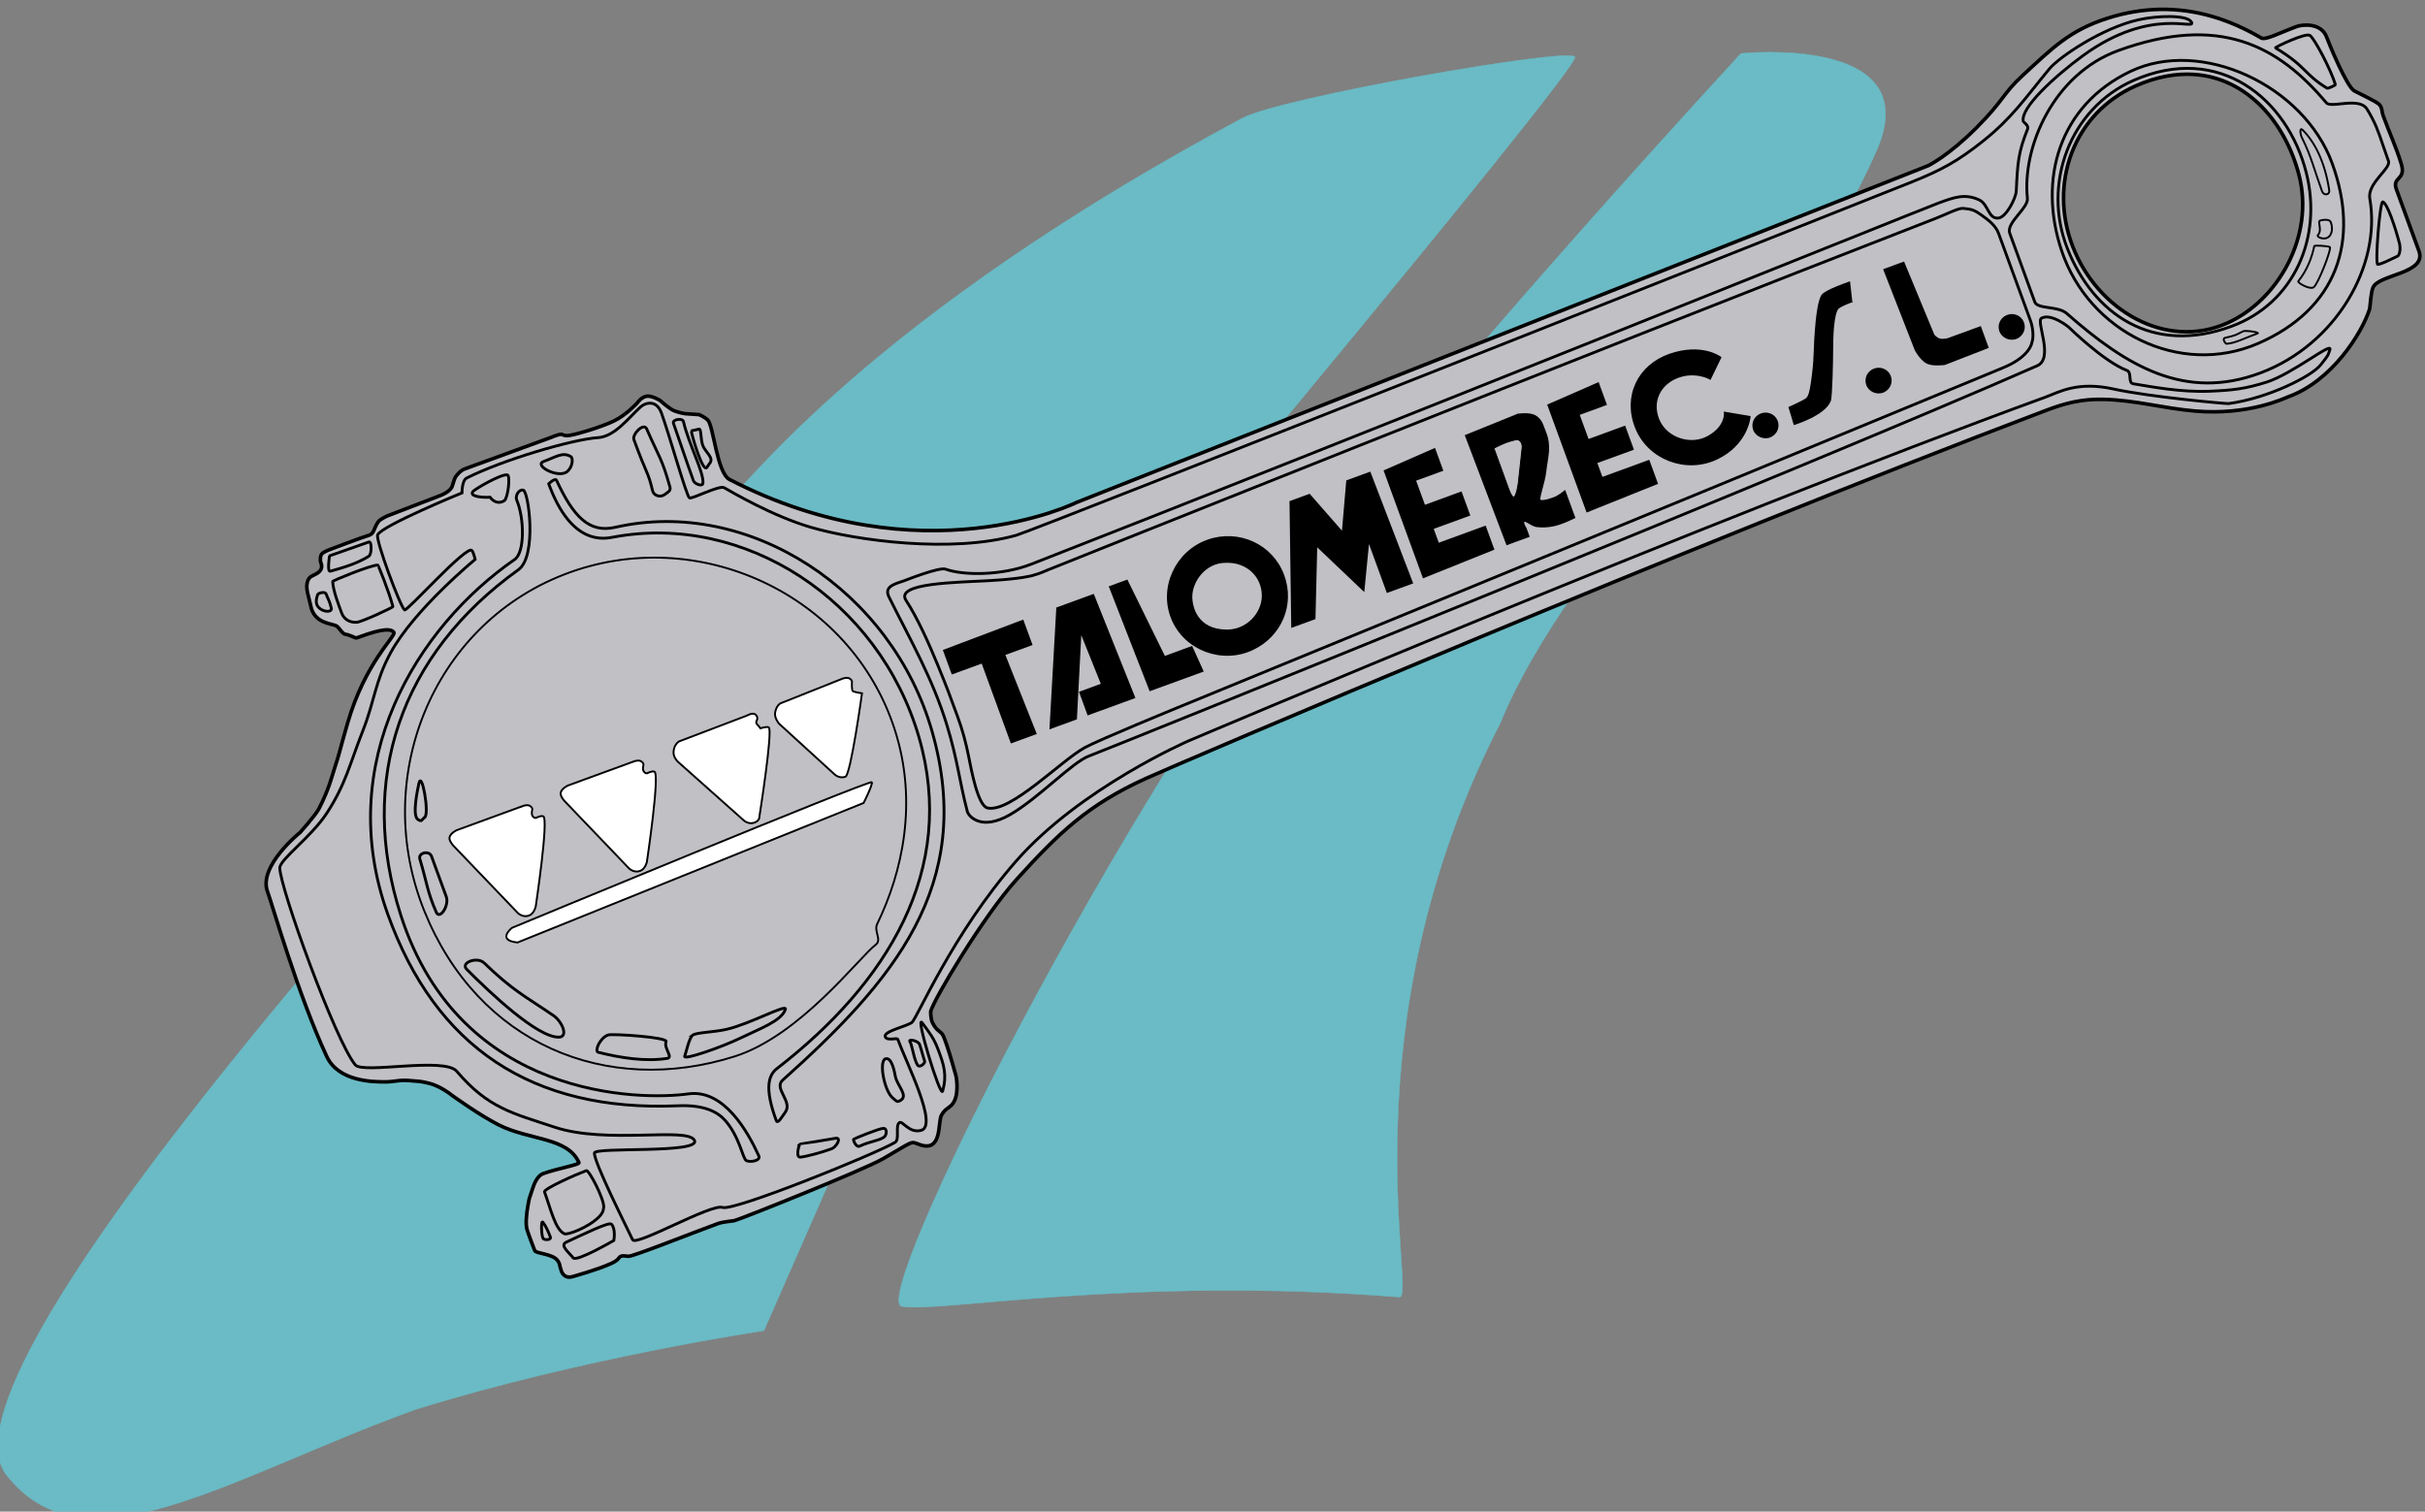 <?xml version="1.0" encoding="UTF-8" standalone="no"?>
<svg
   width="2552"
   height="1591"
   viewBox="0 0 2552 1591"
   fill="none"
   version="1.1"
   id="svg251"
   sodipodi:docname="talomere.svg"
   inkscape:version="1.1.1 (3bf5ae0d25, 2021-09-20)"
   xmlns:inkscape="http://www.inkscape.org/namespaces/inkscape"
   xmlns:sodipodi="http://sodipodi.sourceforge.net/DTD/sodipodi-0.dtd"
   xmlns="http://www.w3.org/2000/svg"
   xmlns:svg="http://www.w3.org/2000/svg">
  <rect x="0" y="0" width="2552" height="1591" fill="#808080" stroke="none"/>
  <defs
     id="defs255" />
  <sodipodi:namedview
     id="namedview253"
     pagecolor="#505050"
     bordercolor="#eeeeee"
     borderopacity="1"
     inkscape:pageshadow="0"
     inkscape:pageopacity="0"
     inkscape:pagecheckerboard="0"
     showgrid="false"
     inkscape:zoom="0.35355339"
     inkscape:cx="1243.0937"
     inkscape:cy="813.1728"
     inkscape:window-width="1920"
     inkscape:window-height="1057"
     inkscape:window-x="-8"
     inkscape:window-y="-8"
     inkscape:window-maximized="1"
     inkscape:current-layer="svg251" />
  <g
     style="fill:#6abbc5;stroke-width:0.5;stroke-miterlimit:4;stroke-dasharray:none;fill-opacity:1"
     id="g35047"
     transform="translate(-3.963,52.687)">
    <path
       d="M 1661.27,7.138 C 1653.87,-2.942 1351.78,50.046 1311.26,71.745 1125.12,171.418 938.865,295.611 804.48,438.058 449.155,814.702 -72.568,1393.66 10.668,1499.58 c 83.236,105.91 229.347,4.43 430.441,-68.77 177.672,-55.07 366.752,-82.93 366.752,-82.93 L 1087.35,710.87 c 0,0 581.61,-693.25 573.92,-703.732 z"
       stroke="#68bac5"
       stroke-width="3"
       id="path35035"
       style="stroke-width:0.5;stroke-miterlimit:4;stroke-dasharray:none;fill:#6abbc5;fill-opacity:1" />
    <path
       d="M 1978.43,106.662 C 2033.73,-17.158 1836.11,3.626 1836.11,3.626 c 0,0 -287.04,310.706 -427.33,493.944 -238.95,312.105 -489.179,818.15 -455.942,824.68 37.915,7.44 240.992,-32.31 523.762,-9.73 19.18,1.54 -59.59,-282.13 106.23,-604.274 75.77,-184.371 291.03,-367.405 395.6,-601.584 z"
       stroke="#68bac5"
       stroke-width="3"
       id="path35037"
       style="stroke-width:0.5;stroke-miterlimit:4;stroke-dasharray:none;fill:#6abbc5;fill-opacity:1" />
  </g>
  <path
     id="path35049"
     style="fill:#c1c0c5;fill-opacity:1;stroke-width:3.78;stroke-miterlimit:4;stroke-dasharray:none;stroke:#000000;stroke-opacity:1"
     d="M 2272.729 9.871 C 2255.028 10.218 2236.672 13.175 2217.703 19.264 C 2177.663 32.117 2159.385 51.032 2128.465 79.537 C 2107.395 98.962 2109.105 105.238 2079.885 134.541 C 2050.665 163.843 2029.443 174.254 2029.443 174.254 L 1132.695 528.912 C 1132.695 528.912 970.479 609.448 767.721 504.645 C 754.568 497.846 750.94 448.496 744.908 442.182 C 742.022 439.16 735.887 436.426 735.887 436.426 L 721.148 435.422 C 721.148 435.422 716.854 434.939 709.994 432.574 C 704.747 430.765 694.814 421.619 694.814 421.619 C 694.814 421.619 686.939 416.675 681.395 416.938 C 675.412 417.219 670.682 424.045 670.682 424.045 C 670.682 424.045 659.338 436.705 645.762 443.26 C 632.187 449.815 601.442 458.913 596.529 458.578 C 591.616 458.243 592.604 457.027 590.162 457.178 C 586.849 457.384 580.129 460.311 580.129 460.311 L 548.66 471.803 C 548.66 471.803 492.302 492.386 488.545 493.758 C 487.136 494.273 484.4 496.085 482.656 498.039 C 479.622 501.436 479.008 501.894 477.67 506.248 C 477.301 507.447 476.405 510.175 475.926 511.674 C 473.991 517.733 463.08 521.688 463.08 521.688 L 408.006 542.869 C 408.006 542.869 400.193 546.255 398.061 549.162 C 395.929 552.07 393.715 557.668 393.715 557.668 C 393.715 557.668 392.269 562.455 387.871 563.529 C 383.472 564.603 346.541 578.623 346.541 578.623 C 346.541 578.623 342.314 580.167 339.369 582.307 C 336.425 584.447 337.246 591.066 337.246 591.066 C 337.246 591.066 339.964 596.357 337.344 600.082 C 334.61 603.967 330.985 604.533 327.102 607.016 C 324.656 608.58 321.428 613.345 323.621 623.723 L 327.918 641.316 C 333.75 657.284 350.693 656.083 354.684 659.221 C 357.081 661.106 360.594 667.321 363.625 667.666 C 368.068 668.173 374.182 671.796 375.121 671.453 C 390.844 665.711 410.047 659.23 414.498 665.588 C 417.169 669.404 384.382 696.815 365.805 761.088 C 355.355 797.239 358.242 789.933 351.691 809.891 C 349.429 816.785 345.827 831.729 335.475 851.479 C 331.973 858.159 315.773 876.238 315.773 876.238 C 315.773 876.238 271.694 911.501 281.471 938.271 C 287.131 953.77 313.481 1046.564 343.826 1111.914 C 356.295 1138.774 393.459 1138.505 403.113 1138.705 C 415.214 1138.955 419.67 1136.315 430.279 1137.305 C 440.746 1138.265 441.121 1137.644 451.559 1140.174 C 463.823 1143.144 475.969 1153.084 475.969 1153.084 C 475.969 1153.084 504.478 1173.645 524.453 1183.814 C 557.032 1200.415 597.23 1196.625 609.262 1223.635 C 610.281 1225.925 586.971 1229.655 571.473 1235.314 C 565.501 1237.495 561.983 1246.174 560.09 1252.244 C 556.43 1263.974 557.704 1257.374 555.521 1269.344 C 554.084 1277.234 552.899 1288.404 554.637 1294.154 C 556.376 1299.914 561.499 1312.944 562.699 1316.234 C 563.9 1319.514 581.424 1319.505 586.721 1326.625 C 589.838 1330.805 588.265 1330.844 590.666 1337.424 C 590.666 1337.424 592.986 1346.685 603.021 1343.555 C 604.932 1342.965 627.659 1336.684 641.875 1330.434 C 646.567 1328.364 649.564 1326.704 651.648 1323.664 C 653.549 1320.894 657.906 1322.055 661.258 1322.285 C 666.171 1322.625 724.192 1299.305 756.129 1287.635 C 760.052 1286.205 768.213 1285.515 772.656 1284.795 C 777.098 1284.075 908.019 1231.833 929.299 1219.603 C 962.293 1200.633 957.608 1200.954 967.467 1204.594 C 992.085 1213.704 986.616 1181.245 990.789 1173.725 C 995.604 1165.045 1000.628 1166.715 1004.439 1158.625 C 1009.355 1148.195 1006.068 1132.484 1006.068 1132.484 C 1006.068 1132.484 999.318 1108.164 996.283 1099.853 C 992.852 1090.464 992.808 1088.884 989.088 1085.984 C 985.092 1082.874 983.746 1081.035 981.385 1076.555 C 979.153 1072.315 979.455 1064.434 979.455 1064.434 C 982.839 1051.674 1034.649 964.543 1069.941 925.508 C 1114.831 875.856 1145.572 846.924 1204.867 819.805 C 1239.532 803.951 1773.705 575.861 2153.814 431.711 C 2173.454 424.265 2191.094 419.734 2214.074 420.35 C 2248.164 421.263 2276.143 429.718 2310.123 432.645 C 2366.733 437.521 2404.644 418.886 2408.394 417.514 C 2454.104 400.82 2485.284 351.108 2493.574 325.721 C 2494.414 323.162 2494.794 308.362 2497.344 302.52 C 2503.434 288.586 2554.354 288.087 2545.604 264.135 C 2535.653 236.895 2528.964 218.578 2521.934 199.322 C 2516.954 185.676 2532.433 190.165 2527.023 172.445 C 2521.493 154.329 2514.523 139.686 2508.023 121.895 C 2506.283 117.126 2507.204 113.225 2503.574 109.684 C 2500.794 106.987 2485.573 99.754 2477.703 95.707 C 2469.843 91.66 2451.204 46.46 2448.574 39.275 C 2442.744 23.307 2422.414 25.942 2417.244 27.828 C 2399.404 34.346 2384.095 42.601 2379.635 39.971 C 2347.446 20.985 2311.67 9.108 2272.729 9.871 z M 2308.846 78.332 C 2365.25 82.029 2405.23 129.358 2419.387 184.172 C 2436.028 248.608 2397.357 316.242 2343.779 340.068 C 2278.669 369.023 2206.912 325.91 2181.254 259.432 C 2155.609 192.99 2182.21 119.39 2247.314 90.518 C 2269.418 80.715 2290.044 77.1 2308.846 78.332 z " />
  <g
     style="fill:none"
     id="g35069"
     transform="translate(331.06,439.309)">
    <path
       d="m 15.107,145.954 0.617,-0.241 m 0,0 c 0,0 38.066,-13.354 41.354,-14.555 3.288,-1.201 3.161,12.886 0.106,14.866 -15.066,9.76 -36.76,14.49 -40.517,15.862 -3.757,1.372 -0.943,-16.173 -0.943,-16.173 z m 3.308,27.02 c -0.042,-0.936 39.533,-17.1 47.435,-17.324 0.55,-0.016 11.529,27.195 15.952,43.678 0.26,0.969 -32.913,16.279 -38.124,16.585 -7.524,0.442 -13.488,-3.409 -15.776,-9.675 -2.916,-7.984 -9.046,-23.311 -9.487,-33.264 z M 3.288,186.467 c 0.528,-1.47 7.703,-3.685 8.842,-0.567 1.544,4.227 3.855,7.641 5.489,15.029 0.801,3.622 -5.419,4.108 -10.079,1.552 -6.383,-3.502 -6.89,-8.662 -4.251,-16.014 z M 241.978,815.241 c -1.201,-3.288 34.575,-19.016 43.968,-22.446 2.818,-1.029 19.052,30.303 18.337,38.549 -0.393,4.537 -1.991,7.239 -5.24,10.43 -11.147,10.95 -32.82,19.051 -36.2,17.48 -9.618,-4.472 -14.34,-26.146 -20.865,-44.013 z m -1.621,31.998 c -2.5,-3.346 -1.695,16.055 0.494,17.385 2.736,1.662 8.245,0.715 7.388,-1.633 -2.059,-5.636 -4.758,-11.57 -7.882,-15.752 z m 24.634,20.812 c -7.247,3.333 2.149,10.321 7.114,16.564 3.609,4.537 42.821,-18.3 42.821,-18.3 0,0 2.231,-12.219 -2.544,-17.169 -2.57,-2.664 -30.528,11.149 -47.391,18.905 z M 166.917,77.735 c 2.303,-2.438 28.11,-17.726 35.73,-17.308 3.802,0.208 0.782,24.544 -2.867,27.13 -4.651,3.296 -10.847,2.365 -15.127,-3.525 -8.841,0.568 -22.775,-0.965 -17.736,-6.297 z m 74.242,-31.373 c 13.151,-4.803 19.939,-10.272 28.486,-5.08 2.736,1.662 1.895,11.019 -3.823,15.768 -9.222,7.661 -35.924,-6.575 -24.663,-10.688 z M 511.03,764.884 c 1.265,-0.035 30.125,-4.964 37.156,-6.117 7.032,-1.153 0.74,9.311 -3.957,11.026 -10.843,3.96 -26.815,8.197 -32.966,8.846 -5.343,0.564 -1.497,-13.719 -0.233,-13.755 z m 56.167,-5.076 c 0.615,-0.65 27.196,-11.529 31.467,-11.492 4.272,0.036 3.576,7.404 0.27,9.483 -6.061,3.81 -13.963,4.035 -25.362,9.262 -3.76,1.725 -6.989,-6.603 -6.375,-7.253 z m 33.501,-84.628 c 7.045,-2.573 9.939,15.784 10.492,18.525 1.933,9.587 13.949,20.295 5.46,25.153 -4.127,2.362 -3.847,0.859 -7.649,-1.997 -9.536,-7.164 -15.348,-39.108 -8.303,-41.681 z m 38.949,-37.647 c 7.951,10.94 11.8,15.362 16.614,28 6.182,16.232 9.351,26.783 4.717,43.523 -2.296,8.291 -29.891,-83.301 -21.331,-71.523 z m -13.044,19.669 c -2.478,-3.41 8.596,-1.24 10.042,2.72 1.887,5.166 3.864,13.493 5.407,17.72 0.687,1.879 -5.154,7.676 -7.641,3.855 -3.639,-5.59 -5.668,-21.351 -7.808,-24.295 z M 336.046,23.418 c -2.058,-5.636 10.381,-18.306 13.441,-11.296 13.028,29.842 15.891,30.393 24.52,61.309 1.116,3.998 -2.703,5.692 -6.097,8.082 -4.142,2.917 -10.948,0.84 -12.138,-4.084 -5.199,-21.523 -5.805,-15.896 -19.726,-54.011 z m 60.476,-9.312 c 0.751,-0.275 5.196,-0.833 7.858,-1.805 2.661,-0.972 1.69,9.818 3.953,16.654 2.624,7.925 12.76,13.495 7.204,19.726 -2.095,2.35 -2.597,6.029 -4.95,3.937 C 405.07,47.713 395.771,14.381 396.522,14.106 Z M 377.629,6.102 c -1.432,-3.921 9.605,-5.789 10.549,-1.723 5.587,24.042 21.605,53.324 20.51,64.903 -0.368,3.893 -8.701,0.953 -10.042,-2.72 -5.661,-15.499 -19.13,-55.293 -21.017,-60.459 z M 397.838,650.26 c -3.712,2.952 -6.761,17.923 -8.384,22.225 -1.623,4.301 37.735,-8.951 59.863,-19.734 19.248,-9.38 42.053,-17.488 46.137,-29.626 2.19,-6.508 -36.834,15.163 -61.57,20.89 -13.918,3.222 -32.333,3.292 -36.046,6.245 z"
       stroke="#000000"
       stroke-width="3"
       id="path35060" />
  </g>
  <g
     style="fill:#000000;fill-opacity:1"
     id="g35119"
     transform="translate(991.875,274.975)">
    <path
       d="m 84.102,379.083 -81.847,30.956 8.405,23.014 31.467,-11.493 30.704,84.069 24.422,-8.919 -33.052,-83.212 28.649,-10.463 z"
       stroke="#000000"
       stroke-width="3"
       id="path35071"
       style="fill:#000000;fill-opacity:1" />
    <path
       d="m 114.16,490.535 25.831,-9.434 4.909,-94.414 23.663,58.96 -23.013,8.405 8.062,22.074 47.435,-17.324 -42.739,-106.821 -37.103,13.551 z"
       stroke="#000000"
       stroke-width="3"
       id="path35073"
       style="fill:#000000;fill-opacity:1" />
    <path
       d="m 193.785,336.895 -16.907,6.175 41.971,107.633 54.011,-19.725 -10.97,-24.206 -28.649,10.463 z"
       stroke="#000000"
       stroke-width="3"
       id="path35075"
       style="fill:#000000;fill-opacity:1" />
    <path
       d="m 358.112,330.642 c -11.735,-31.579 -46.354,-47.291 -78.224,-36.372 -33.177,11.367 -51.008,48.917 -37.863,81.431 13.178,32.595 52.353,47.168 84.114,32.092 29.463,-13.986 43.334,-46.58 31.973,-77.151 z"
       stroke="#000000"
       stroke-width="3"
       id="path35077"
       style="fill:#000000;fill-opacity:1" />
    <path
       d="m 449.336,223.335 44.075,114.85 -24.892,9.091 -20.584,-56.359 -5.264,54.088 -49.747,-47.305 -1.899,77.878 -22.543,8.233 -1.806,-130.287 19.256,-7.033 35.641,40.746 4.75,-55.497 z"
       stroke="#000000"
       stroke-width="3"
       id="path35079"
       style="fill:#000000;fill-opacity:1" />
    <path
       d="m 517.436,198.464 -51.401,22.498 40.481,110.84 72.409,-29.107 -8.233,-22.544 -49.314,18.011 -6.347,-17.378 38.512,-14.065 -8.233,-22.544 -38.512,14.066 -10.292,-28.18 28.649,-10.463 z"
       stroke="#000000"
       stroke-width="3"
       id="path35081"
       style="fill:#000000;fill-opacity:1" />
    <path
       d="m 605.769,161.944 -54.264,21.948 42.919,113.142 21.604,-7.89 -2.916,-7.984 c 0,0 -2.749,-3.864 -2.401,-6.575 0.751,-5.856 8.791,3.034 14.657,3.696 6.136,0.692 9.704,0.5 15.805,-0.45 9.454,-1.47 23.013,-8.404 23.013,-8.404 l -9.605,-26.301 c 0,0 -5.941,4.76 -10.415,6.465 -6.018,2.293 -15.2,5.019 -16.401,1.731 -1.2,-3.287 4.757,-18.066 6.11,-29.911 1.836,-16.077 5.83,-26.431 -0.229,-41.436 -2.839,-7.031 -3.722,-12.66 -10.275,-16.475 -5.964,-3.471 -17.602,-1.556 -17.602,-1.556 z"
       stroke="#000000"
       stroke-width="3"
       id="path35083"
       style="fill:#000000;fill-opacity:1" />
    <path
       d="m 689.621,129.191 -51.401,22.498 40.481,110.84 72.409,-29.107 -8.234,-22.544 -49.314,18.011 -6.346,-17.378 38.511,-14.065 -8.233,-22.543 -38.512,14.065 -10.291,-28.18 28.649,-10.463 z"
       stroke="#000000"
       stroke-width="3"
       id="path35085"
       style="fill:#000000;fill-opacity:1" />
    <path
       d="m 730.38,175.205 c 13.178,32.595 52.352,47.169 84.114,32.092 31.761,-15.076 34.3,-43.087 34.3,-43.087 l -24.953,-4.194 c 0,0 1.387,14.263 -17.479,25.015 -18.867,10.751 -45.249,2.053 -53.438,-18.059 -7.707,-18.927 0.744,-37.535 19.687,-45.202 18.944,-7.667 34.988,1.062 34.988,1.062 l 10.308,-21.331 c 0,0 -18.943,-14.156 -52.12,-2.789 -33.177,11.367 -48.552,43.98 -35.407,76.493 z"
       stroke="#000000"
       stroke-width="3"
       id="path35087"
       style="fill:#000000;fill-opacity:1" />
    <path
       d="m 877.378,168.143 c -2.589,-6.264 -9.944,-9.052 -16.156,-6.342 -5.822,2.539 -8.767,8.69 -6.857,14.747 2.161,6.852 10.506,10.251 16.969,7.11 5.848,-2.842 8.528,-9.505 6.044,-15.515 z"
       stroke="#000000"
       stroke-width="3"
       id="path35089"
       style="fill:#000000;fill-opacity:1" />
    <path
       d="m 996.409,120.944 c -2.589,-6.264 -9.943,-9.052 -16.156,-6.342 -5.821,2.539 -8.767,8.69 -6.857,14.747 2.161,6.853 10.507,10.251 16.969,7.11 5.849,-2.842 8.528,-9.505 6.044,-15.515 z"
       stroke="#000000"
       stroke-width="3"
       id="path35091"
       style="fill:#000000;fill-opacity:1" />
    <path
       d="m 1136.53,64.446 c -2.59,-6.264 -9.94,-9.052 -16.16,-6.342 -5.82,2.539 -8.76,8.69 -6.85,14.747 2.16,6.852 10.5,10.251 16.97,7.11 5.84,-2.842 8.52,-9.505 6.04,-15.515 z"
       stroke="#000000"
       stroke-width="3"
       id="path35093"
       style="fill:#000000;fill-opacity:1" />
    <path
       d="m 955.888,42.058 -2.12,-18.921 c 0,0 -24.593,8.45 -27.62,13.281 -3.339,5.332 -5.241,21.039 -5.856,27.689 -2.904,31.402 -0.926,31.563 -3.937,56.265 -3.011,24.702 -4.929,24.126 -10.769,27.354 -4.443,2.456 -13.575,6.555 -13.575,6.555 l 4.892,16.312 c 0,0 31.043,-9.741 36.491,-23.974 1.634,-4.269 2.396,-43.387 2.401,-54.639 0.003,-8.732 0.331,-38.447 6.518,-43.368 3.712,-2.953 13.575,-6.555 13.575,-6.555 z"
       stroke="#000000"
       stroke-width="3"
       id="path35095"
       style="fill:#000000;fill-opacity:1" />
    <path
       d="m 1011.07,2.211 -19.259,7.033 32.749,83.852 c 0,0 5.2,9.794 11.77,13.268 5.51,2.912 18.07,1.385 18.07,1.385 l 44.75,-17.406 -7.38,-20.195 -33.82,12.35 c 0,0 -5.29,1.187 -8.37,0.396 -4.42,-1.137 -7.1,-4.86 -7.1,-4.86 z"
       stroke="#000000"
       stroke-width="3"
       id="path35097"
       style="fill:#000000;fill-opacity:1" />
  </g>
  <g
     style="fill:none"
     id="g35230"
     transform="translate(435.279,819.356)">
    <path
       d="m 194.232,288.173 c -4.048,-1.03 1.517,-14.927 10.397,-18.17 4.227,-1.544 62.987,2.334 61.097,6.963 -2.81,6.882 7.86,16.648 1.135,17.684 -22.678,3.492 -48.571,-0.36 -72.629,-6.477 z"
       stroke="#000000"
       stroke-width="3"
       id="path35212" />
    <path
       d="m 74.191,194.147 c -7.166,-6.914 -25.324,-0.386 -18.317,6.69 23.614,23.846 74.986,72.687 97.412,71.416 9.776,-0.553 2.896,-16.564 -6.184,-22.76 -30.487,-20.803 -42.498,-25.998 -72.911,-55.346 z"
       stroke="#000000"
       stroke-width="3"
       id="path35214" />
    <path
       d="M 18.8,81.834 C 16.455,75.415 4.573,78.169 6.544,84.713 14.054,109.65 14.152,118.663 23.794,140.692 c 3.791,8.661 13.857,-7.239 10.614,-16.119 z"
       stroke="#000000"
       stroke-width="3"
       id="path35216" />
    <path
       d="M 11.779,40.749 C 16.729,36.812 8.495,-10.215 5.408,5.815 4.305,11.541 -2.021,39.402 4.734,43.322 c 4.342,2.52 3.116,0.552 7.045,-2.573 z"
       stroke="#000000"
       stroke-width="3"
       id="path35218" />
  </g>
  <g
     style="fill:none;stroke-width:2;stroke-miterlimit:4;stroke-dasharray:none"
     id="g35250"
     transform="translate(2338.532,133.99)">
    <path
       d="m 96.913,125.061 c -2.504,12.093 -7.355,25.043 -16.823,37.018 -1.118,1.414 11.803,8.997 16.157,6.342 4.353,-2.655 19.549,-41.207 16.985,-42.4 -2.565,-1.192 -16.086,-2.088 -16.32,-0.96 z"
       stroke="#000000"
       stroke-width="3"
       id="path35232"
       style="stroke-width:2;stroke-miterlimit:4;stroke-dasharray:none" />
    <path
       d="m 114.374,99.997 c -1.729,-4.733 -12.144,-1.84 -12.201,-1.343 -0.507,4.444 2.662,10.206 -1.474,14.911 -1.401,1.593 5.174,5.012 10.024,2.67 4.525,-2.185 6.224,-9.193 3.651,-16.238 z"
       stroke="#000000"
       stroke-width="3"
       id="path35234"
       style="stroke-width:2;stroke-miterlimit:4;stroke-dasharray:none" />
    <path
       d="m 84.738,2.82 c -3.33,-3.309 -2.802,4.041 -0.715,8.246 10.067,20.277 12.82,33.644 21.053,56.187 1.84,5.036 8.357,4.138 7.559,-1.164 C 108.151,36.321 97.272,15.276 84.738,2.82 Z"
       stroke="#000000"
       stroke-width="3"
       id="path35236"
       style="stroke-width:2;stroke-miterlimit:4;stroke-dasharray:none" />
    <path
       d="m 37.209,216.964 c -13.75,5.022 -23.893,10.442 -32.748,10.896 -0.773,0.039 -5.168,-5.412 -1.136,-6.339 11.786,-2.707 10.675,-2.834 18.787,-6.861 2.252,-1.118 18.385,1.103 15.098,2.304 z"
       stroke="#000000"
       stroke-width="3"
       id="path35238"
       style="stroke-width:2;stroke-miterlimit:4;stroke-dasharray:none" />
  </g>
  <g
     style="fill:none"
     id="g35264"
     transform="translate(2392.535,35.205)">
    <path
       d="M 38.242,2.003 C 33.471,-0.858 1.118,14.638 2.079,15.21 34.742,34.687 31.806,42.679 56.432,57.639 c 0.951,0.578 8.894,-3.249 8.752,-3.729 C 60.635,38.538 43.014,4.864 38.242,2.003 Z"
       stroke="#000000"
       stroke-width="3"
       id="path35252" />
    <path
       d="m 132.57,220.929 c -4.122,-16.061 -12.917,-42.658 -17.532,-43.634 -3.094,-0.654 -8.422,66.213 -5.248,65.793 4.57,-0.604 10.802,-3.945 20.792,-8.658 2.27,-1.071 3.381,-8.075 1.988,-13.501 z"
       stroke="#000000"
       stroke-width="3"
       id="path35254" />
  </g>
  <g
     style="fill:none"
     id="g35275"
     transform="translate(292.185,15.859)">
    <path
       d="m 133.595,626.126 c -4.563,-3.345 -30.751,-73.905 -28.348,-79.074 4.472,-9.618 88.749,-44.124 88.749,-44.124 0,0 -0.158,-13.073 4.934,-15.641 38.205,-19.277 111.778,-40.824 138.304,-42.527 17.378,-1.116 31.836,-20.466 44.638,-32.272 4.778,-4.407 16.691,-8.225 22.008,6.334 8.262,22.622 26.131,86.657 29.429,89.325 2.267,1.834 31.345,-13.577 36.552,-10.688 8.678,4.815 50.406,29.686 91.346,41.693 47.693,13.988 148.106,27.45 215.994,8.413 18.831,-5.281 867.849,-341.974 942.609,-371.938 31.09,-12.464 48.17,-21.797 74.39,-42.609 31.01,-24.603 44.38,-45.004 70.13,-76.179 10.7,-12.959 56.03,-43.352 93.9,-51.862 20.28,-4.557 50.79,-5.24 55.58,2.058 6.95,10.572 -41.46,-17.328 -114.13,35.829 -29.4,21.503 -66.14,55.028 -62.57,69.162 0.16,0.65 5.99,4.198 4.49,7.939 -9.74,24.32 -10.54,35.257 -11.91,65.034 -0.37,8.082 -10.75,27.882 -18.8,28.69 -10.86,1.09 -10.4,-14.627 -20.32,-19.195 -14.83,-6.833 -26.41,-2.6 -41.61,2.957 l -0.84,0.306 c -15.97,5.832 -636.83,256.002 -955.028,380.201 -31.35,12.236 -71.747,11.971 -90.17,5.252 -6.755,-2.464 -42.521,11.834 -43.47,12.15 -10.51,3.492 -21.493,6.252 -16.124,17.067 22.148,44.609 46.086,85.913 61.105,135.245 11.416,37.496 13.069,59.103 21.4,90.66 1.282,4.855 14.511,20.783 44.859,3.312 30.348,-17.471 65.495,-55.326 83.342,-61.844 17.847,-6.518 764.736,-308.04 997.656,-410.675 17.99,-7.924 -1.64,-46.774 4.59,-50.114 10.29,-5.519 28.42,9.315 28.42,9.315 0,0 36.62,36.131 61.4,45.708 5.62,2.168 0.79,13.09 6.73,14.044 19.23,3.092 49.61,9.113 80.58,7.833 23.64,-0.977 37.28,-2.442 59.83,-9.609 27.24,-8.656 70.26,-43.756 66.42,-33.84 -2.53,6.569 -0.2,3.802 -9.67,15.776 -9.47,11.974 -55.31,35.106 -96.91,40.718 -1.98,0.267 -82.93,-6.976 -121.13,-15.38 -38.2,-8.405 -57.32,3.369 -71.41,8.515 -356.55,130.218 -902.083,361.928 -902.083,361.928 0,0 -113.902,49.584 -181.161,126.314 -67.259,76.73 -104.427,165.887 -109.847,169.997 -5.419,4.11 -30.166,9.23 -28.044,15.04 1.715,4.69 12.517,0.75 13.203,2.63 9.434,25.83 42.931,91.31 24.398,95.95 -12.694,3.18 -19.316,-10.62 -22.694,-8.21 -4.646,3.31 0.638,17.78 -4.628,20.85 -21.939,12.8 -169.873,72.69 -181.541,68.43 -11.668,-4.25 -91.095,41.26 -94.572,34.01 -8.912,-18.57 -40.269,-81.11 -40.24,-91.23 0.019,-6.77 112.648,0.91 105.281,-13.44 -7.368,-14.34 -92.297,4.45 -147.183,-13.84 -43.904,-14.63 -69.924,-19.86 -102.904,-58.77 -13.093,-15.44 -98.695,3.04 -106.804,-6.77 C 60.602,1079.42 2.218,917.902 2.275,897.654 c 0.025,-9 33.157,-32.649 49.302,-57.397 20.223,-30.999 24.445,-52.382 38.026,-86.813 12.467,-31.606 12.953,-52.105 29.147,-81.974 24.729,-45.61 89.1,-98.546 89.1,-98.546 0,0 -1.462,-6.919 -3.43,-9.394 -5.067,-6.37 -68.401,64.372 -70.824,62.596 z"
       stroke="#000000"
       stroke-width="3"
       id="path35266" />
  </g>
  <g
     style="fill:none"
     id="g35289"
     transform="translate(388.092,503.058)">
    <path
       d="m 162.502,12.785 c -4.681,-0.901 -8.667,6.081 -6.821,10.476 8.144,19.383 8.597,55.128 -2.165,62.574 C 50.853,156.864 -37.494,299.104 20.021,459.258 70.224,599.053 171.818,667.345 325.18,660.802 c 27.656,-1.18 41.747,6.305 49.788,15.351 15.36,17.28 18.554,40.599 22.401,42.388 4.603,2.141 15.239,-0.176 13.15,-4.803 C 399.378,689.063 374.137,642.974 336.255,648.277 286.626,655.224 96.317,654.464 33.82,460.606 -12.201,317.851 33.436,185.546 157.45,96.605 177.275,82.386 168.227,13.887 162.502,12.785 Z"
       stroke="#000000"
       stroke-width="3"
       id="path35277" />
    <path
       d="m 197.644,2.612 c -1.484,-3.192 -8.282,3.557 -8.282,3.557 23.842,65.282 58.33,57.913 67.872,56.122 C 395.219,36.382 536.98,128.561 578.938,272.696 619.713,412.77 544.98,532.37 429.571,621.612 c -9.132,7.061 -13.171,20.779 -0.821,54.594 1.654,4.53 6.311,-4.354 9.258,-8.172 8.932,-11.567 -12.423,-25.271 -2.397,-34.256 C 550.232,531.062 638.919,429.644 593.027,267.551 550.846,118.564 399.809,19.801 259.312,51.95 231.377,58.342 214.997,39.923 197.644,2.612 Z"
       stroke="#000000"
       stroke-width="3"
       id="path35279" />
  </g>
  <g
     style="fill:none;stroke-width:2;stroke-miterlimit:4;stroke-dasharray:none"
     id="g35300"
     transform="translate(424.401,584.533)">
    <path
       d="M 517.289,183.681 C 471.399,40.639 309.079,-34.255 169.08,20.216 29.605,74.483 -33.881,235.318 22.07,374.126 78.74,514.717 214.155,569.779 348.479,527.454 c 69.218,-21.81 131.169,-104.33 148.664,-117.639 6.817,-5.186 -2.154,-14.172 1.593,-21.874 26.452,-54.374 43.021,-127.992 18.553,-204.26 z"
       stroke="#000000"
       stroke-width="3"
       id="path35291"
       style="stroke-width:2;stroke-miterlimit:4;stroke-dasharray:none" />
  </g>
  <g
     style="fill:#ffffff;stroke-width:2;stroke-miterlimit:4;stroke-dasharray:none;stroke:#000000;stroke-opacity:1;fill-opacity:1"
     id="g35402"
     transform="translate(470.635,711.173)">
    <path
       d="M 79.07,137.381 10.03,162.595 c 0,0 -7.241,3.345 -7.678,8.128 -0.302,3.305 4.027,8.11 4.027,8.11 l 67.978,70.988 c 0,0 5.048,5.076 11.623,2.675 5.636,-2.058 7.163,-9.536 7.163,-9.536 0,0 13.967,-92.931 7.899,-94.973 -2.848,-0.958 -7.388,1.633 -7.388,1.633 0,0 -2.204,0.852 -4.019,-2.258 -1.233,-2.113 -0.18,-6.322 -0.18,-6.322 0,0 0.919,-1.292 -1.842,-3.586 -3.004,-2.495 -8.544,-0.073 -8.544,-0.073 z"
       stroke="#000000"
       stroke-width="3"
       id="path35381"
       style="stroke-width:2;stroke-miterlimit:4;stroke-dasharray:none;stroke:#000000;stroke-opacity:1;fill:#ffffff;fill-opacity:1" />
    <path
       d="m 196.051,90.398 -69.04,25.215 c 0,0 -7.241,3.344 -7.677,8.127 -0.302,3.306 4.026,8.111 4.026,8.111 l 67.978,70.988 c 0,0 5.048,5.076 11.623,2.674 5.636,-2.058 7.164,-9.536 7.164,-9.536 0,0 13.967,-92.931 7.898,-94.973 -2.848,-0.958 -7.388,1.634 -7.388,1.634 0,0 -2.204,0.851 -4.019,-2.258 -1.233,-2.114 -0.179,-6.322 -0.179,-6.322 0,0 0.919,-1.292 -1.842,-3.586 -3.004,-2.496 -8.544,-0.073 -8.544,-0.073 z"
       stroke="#000000"
       stroke-width="3"
       id="path35383"
       style="stroke-width:2;stroke-miterlimit:4;stroke-dasharray:none;stroke:#000000;stroke-opacity:1;fill:#ffffff;fill-opacity:1" />
    <path
       d="m 315.209,42.089 -71.045,27.012 c 0,0 -5.639,3.005 -6.007,11.243 -0.29,6.494 5.697,11.227 5.697,11.227 l 67.835,60.394 c 0,0 5.048,5.076 11.623,2.675 5.636,-2.058 5.203,-6.159 5.203,-6.159 0,0 14.482,-91.522 9.822,-94.078 -2.33,-1.278 -8.67,1.037 -8.67,1.037 0,0 -1.156,-1.707 -3.766,-4.48 -1.677,-1.782 0.335,-4.913 0.335,-4.913 0,0 0.874,-2.872 -1.887,-5.166 -3.003,-2.496 -9.14,1.209 -9.14,1.209 z"
       stroke="#000000"
       stroke-width="3"
       id="path35385"
       style="stroke-width:2;stroke-miterlimit:4;stroke-dasharray:none;stroke:#000000;stroke-opacity:1;fill:#ffffff;fill-opacity:1" />
    <path
       d="M 415.5,3.331 350.434,29.224 c 0,0 -4.354,2.655 -5.412,9.961 -0.775,5.353 4.117,11.272 4.117,11.272 l 58.299,53.23 c 0,0 5.048,5.077 11.623,2.675 5.636,-2.058 17.434,-87.81 17.434,-87.81 0,0 -9.528,-1.311 -10.042,-2.72 -0.84,-2.298 -0.568,-8.842 -0.568,-8.842 0,0 0.919,-1.292 -1.842,-3.586 C 421.04,0.909 415.5,3.331 415.5,3.331 Z"
       stroke="#000000"
       stroke-width="3"
       id="path35387"
       style="stroke-width:2;stroke-miterlimit:4;stroke-dasharray:none;stroke:#000000;stroke-opacity:1;fill:#ffffff;fill-opacity:1" />
    <path
       d="m 446.75,112.218 c -1.67,-3.116 -378.437,153.118 -378.437,153.118 0,0 -17.026,13.138 5.66,15.499 L 438.195,133.974 c 0,0 9.847,-19.346 8.555,-21.756 z"
       stroke="#000000"
       stroke-width="3"
       id="path35389"
       style="stroke-width:2;stroke-miterlimit:4;stroke-dasharray:none;stroke:#000000;stroke-opacity:1;fill:#ffffff;fill-opacity:1" />
  </g>
  <g
     style="fill:#c1c0c5;fill-opacity:1"
     id="g35424"
     transform="translate(1571.038,461.687)">
    <path
       d="M 17.637,2.917 C 10.888,4.841 1.065,10.013 1.065,10.013 l 15.562,42.756 c 1.469,4.037 4.429,11.473 6.538,7.73 2.263,-4.016 2.896,-9.814 3.584,-13.543 L 30.924,8.722 C 30.903,6.184 30.015,3.233 27.889,1.846 25.795,0.479 24.386,0.992 17.637,2.917 Z"
       stroke="#000000"
       id="path35415"
       style="fill:#c1c0c5;fill-opacity:1" />
  </g>
  <g
     style="fill:#000000;stroke-width:2;stroke-miterlimit:4;stroke-dasharray:none;fill-opacity:1"
     id="g35568"
     transform="translate(2113.742,35.501)">
    <path
       fill-rule="evenodd"
       clip-rule="evenodd"
       d="M 39.683,84.5 C 55.809,55.392 81.197,29.939 115.396,17.491 168.605,-1.875 210.797,-3.244 246.056,7.823 281.31,18.887 309.564,42.362 334.938,72.553 c 0.537,0.639 1.431,1.075 2.696,1.327 1.259,0.251 2.821,0.308 4.617,0.246 2.245,-0.078 4.787,-0.34 7.488,-0.617 1.64,-0.169 3.339,-0.343 5.066,-0.486 4.535,-0.376 9.216,-0.531 13.292,0.264 4.084,0.796 7.622,2.559 9.775,6.063 8.728,14.21 11.916,23.645 16.678,37.736 1.669,4.939 3.532,10.451 5.894,16.941 0.415,1.14 0.31,2.375 -0.124,3.654 -0.432,1.276 -1.205,2.633 -2.18,4.052 -1.418,2.062 -3.314,4.32 -5.32,6.709 -0.746,0.89 -1.509,1.798 -2.267,2.721 -2.813,3.422 -5.6,7.075 -7.506,10.88 -1.906,3.802 -2.913,7.716 -2.219,11.674 12.412,70.786 -35.826,154.214 -115.516,184.019 -39.642,14.827 -74.862,13.122 -108.098,0.709 -33.216,-12.405 -64.434,-35.498 -96.105,-63.409 -2.267,-1.998 -5.283,-3.272 -8.623,-4.172 -3.19,-0.859 -6.632,-1.367 -9.944,-1.855 l -0.465,-0.069 c -3.433,-0.507 -6.722,-1.012 -9.336,-1.901 -2.606,-0.887 -4.674,-2.2 -5.48,-4.415 L 0.926,210.268 c -1.056,-2.901 -0.24,-6.057 1.427,-9.235 1.671,-3.184 4.252,-6.493 6.888,-9.745 0.399,-0.492 0.799,-0.982 1.198,-1.471 2.251,-2.76 4.457,-5.465 6.143,-8.046 1.994,-3.053 3.179,-5.816 2.931,-8.194 -2.839,-27.18 4.046,-59.973 20.17,-89.077 z m 0.875,0.485 c -16.037,28.946 -22.866,61.536 -20.05,88.488 0.287,2.748 -1.079,5.769 -3.088,8.845 -1.717,2.629 -3.963,5.382 -6.212,8.14 -0.397,0.486 -0.794,0.974 -1.189,1.46 -2.642,3.259 -5.162,6.496 -6.78,9.58 -1.622,3.09 -2.284,5.925 -1.373,8.428 l 26.335,72.356 c 0.647,1.779 2.345,2.954 4.863,3.81 2.511,0.854 5.704,1.348 9.16,1.859 0.161,0.024 0.322,0.048 0.483,0.071 3.296,0.486 6.791,1.002 10.039,1.877 3.407,0.918 6.592,2.243 9.024,4.387 31.646,27.889 62.753,50.883 95.794,63.222 33.02,12.332 67.991,14.03 107.398,-0.708 79.288,-29.655 127.201,-112.649 114.881,-182.91 -0.744,-4.243 0.348,-8.381 2.31,-12.295 1.96,-3.911 4.807,-7.636 7.627,-11.067 0.778,-0.946 1.552,-1.869 2.306,-2.766 1.993,-2.375 3.841,-4.576 5.23,-6.596 0.953,-1.387 1.668,-2.657 2.057,-3.806 0.389,-1.147 0.443,-2.134 0.131,-2.991 -2.381,-6.542 -4.252,-12.079 -5.924,-17.027 -4.749,-14.051 -7.895,-23.361 -16.56,-37.469 -1.954,-3.181 -5.189,-4.84 -9.114,-5.605 -3.933,-0.767 -8.498,-0.624 -13.018,-0.249 -1.678,0.139 -3.357,0.311 -4.991,0.479 -2.732,0.28 -5.338,0.547 -7.611,0.627 -1.824,0.064 -3.477,0.009 -4.848,-0.264 -1.367,-0.273 -2.519,-0.776 -3.266,-1.665 C 308.865,43.084 280.76,19.763 245.757,8.777 210.759,-2.208 168.798,-0.882 115.738,18.431 81.809,30.78 56.591,56.043 40.557,84.985 Z M 251.214,44.657 C 211.283,26.281 165.787,22.579 128.562,40.365 54.046,75.969 31.326,153.263 56.469,228.376 84.917,313.364 180.269,361.533 262.664,325.711 303.911,307.779 330.705,280.914 343.497,248.382 356.29,215.844 355.102,177.571 340.255,136.779 325.431,96.05 291.142,63.033 251.214,44.657 Z m 0.418,-0.908 c 40.125,18.466 74.631,51.664 89.563,92.688 14.909,40.961 16.136,79.493 3.232,112.311 -12.905,32.823 -39.92,59.863 -81.364,77.88 C 180.075,362.707 84.135,314.179 55.521,228.694 30.252,153.203 53.069,75.328 128.13,39.463 165.693,21.516 211.509,25.284 251.632,43.749 Z m -2.96,10.529 C 217.098,34.88 176.781,30.086 131.967,49.769 65.157,79.113 35.808,158.199 62.568,226.129 c 13.457,34.16 35.635,62.281 64.87,77.99 29.224,15.703 65.554,19.033 107.394,3.521 65.498,-24.284 95.316,-93.194 78.157,-160.991 -9.846,-38.905 -32.726,-72.962 -64.317,-92.371 z m 0.523,-0.852 c 31.849,19.567 54.865,53.864 64.764,92.978 C 331.222,214.616 301.23,284.089 235.18,308.577 193.101,324.179 156.469,320.853 126.965,305 97.474,289.154 75.159,260.82 61.638,226.495 34.696,158.104 64.227,78.43 131.565,48.853 176.666,29.044 217.33,33.849 249.195,53.426 Z"
       fill="#000000"
       id="path36157"
       style="stroke-width:2;stroke-miterlimit:4;stroke-dasharray:none;fill:none;fill-opacity:1" />
    <g
       style="fill:none"
       id="g36267"
       transform="translate(-1163.729,181.836)">
      <path
         d="m 289.054,527.531 c 0,0 499.086,-204.633 868.976,-357.824 28.67,-11.872 30.25,-26.484 30.25,-26.484 2.16,-5.756 1.03,-16.132 -1.44,-22.895 l -33.62,-92.053 c -3.09,-8.454 -10.92,-14.206 -18.26,-19.411 -7.44,-5.27 -9.95,-6.006 -19.02,-6.894 -4.97,-0.486 -17.55,6.152 -28.65,10.463 C 718.063,155.798 153.008,382.395 153.008,382.395 c 0,0 -9.053,4.146 -16.438,6.004 0,0 -10.974,3.475 -45.402,5.403 -34.428,1.928 -99.743,2.361 -87.671,20.841 12.072,18.48 24.2,45.619 33.415,68.173 10.03,24.549 11.746,29.246 20.837,54.138 5.169,14.152 8.705,27.281 11.635,42.06 2.855,14.401 9.737,51.649 19.726,54.011 23.888,5.648 77.808,-50.054 102.435,-63.494 15.118,-8.25 97.509,-42 97.509,-42 z"
         stroke="#000000"
         stroke-width="3"
         id="path36258" />
    </g>
  </g>
  <g
     style="fill:none;stroke-width:2;stroke-miterlimit:4;stroke-dasharray:none;stroke:#000000;stroke-opacity:1"
     id="g36296"
     transform="translate(2113.575,35.28)">
    <path
       fill-rule="evenodd"
       clip-rule="evenodd"
       d="M 39.683,84.5 C 55.809,55.392 81.197,29.939 115.396,17.491 168.605,-1.875 210.797,-3.244 246.056,7.823 281.31,18.887 309.564,42.362 334.938,72.553 c 0.537,0.639 1.431,1.075 2.696,1.327 1.259,0.251 2.821,0.308 4.617,0.246 2.245,-0.078 4.787,-0.34 7.488,-0.617 1.64,-0.169 3.339,-0.343 5.066,-0.486 4.535,-0.376 9.216,-0.531 13.292,0.264 4.084,0.796 7.622,2.559 9.775,6.063 8.728,14.21 11.916,23.645 16.678,37.736 1.669,4.939 3.532,10.451 5.894,16.941 0.415,1.14 0.31,2.375 -0.124,3.654 -0.432,1.276 -1.205,2.633 -2.18,4.052 -1.418,2.062 -3.314,4.32 -5.32,6.709 -0.746,0.89 -1.509,1.798 -2.267,2.721 -2.813,3.422 -5.6,7.075 -7.506,10.88 -1.906,3.802 -2.913,7.716 -2.219,11.674 12.412,70.786 -35.826,154.214 -115.516,184.019 -39.642,14.827 -74.862,13.122 -108.098,0.709 -33.216,-12.405 -64.434,-35.498 -96.105,-63.409 -2.267,-1.998 -5.283,-3.272 -8.623,-4.172 -3.19,-0.859 -6.632,-1.367 -9.944,-1.855 l -0.465,-0.069 c -3.433,-0.507 -6.722,-1.012 -9.336,-1.901 -2.606,-0.887 -4.674,-2.2 -5.48,-4.415 L 0.926,210.268 c -1.056,-2.901 -0.24,-6.057 1.427,-9.235 1.671,-3.184 4.252,-6.493 6.888,-9.745 0.399,-0.492 0.799,-0.982 1.198,-1.471 2.251,-2.76 4.457,-5.465 6.143,-8.046 1.994,-3.053 3.179,-5.816 2.931,-8.194 -2.839,-27.18 4.046,-59.973 20.17,-89.077 z m 0.875,0.485 c -16.037,28.946 -22.866,61.536 -20.05,88.488 0.287,2.748 -1.079,5.769 -3.088,8.845 -1.717,2.629 -3.963,5.382 -6.212,8.14 -0.397,0.486 -0.794,0.974 -1.189,1.46 -2.642,3.259 -5.162,6.496 -6.78,9.58 -1.622,3.09 -2.284,5.925 -1.373,8.428 l 26.335,72.356 c 0.647,1.779 2.345,2.954 4.863,3.81 2.511,0.854 5.704,1.348 9.16,1.859 0.161,0.024 0.322,0.048 0.483,0.071 3.296,0.486 6.791,1.002 10.039,1.877 3.407,0.918 6.592,2.243 9.024,4.387 31.646,27.889 62.753,50.883 95.794,63.222 33.02,12.332 67.991,14.03 107.398,-0.708 79.288,-29.655 127.201,-112.649 114.881,-182.91 -0.744,-4.243 0.348,-8.381 2.31,-12.295 1.96,-3.911 4.807,-7.636 7.627,-11.067 0.778,-0.946 1.552,-1.869 2.306,-2.766 1.993,-2.375 3.841,-4.576 5.23,-6.596 0.953,-1.387 1.668,-2.657 2.057,-3.806 0.389,-1.147 0.443,-2.134 0.131,-2.991 -2.381,-6.542 -4.252,-12.079 -5.924,-17.027 -4.749,-14.051 -7.895,-23.361 -16.56,-37.469 -1.954,-3.181 -5.189,-4.84 -9.114,-5.605 -3.933,-0.767 -8.498,-0.624 -13.018,-0.249 -1.678,0.139 -3.357,0.311 -4.991,0.479 -2.732,0.28 -5.338,0.547 -7.611,0.627 -1.824,0.064 -3.477,0.009 -4.848,-0.264 -1.367,-0.273 -2.519,-0.776 -3.266,-1.665 C 308.865,43.084 280.76,19.763 245.757,8.777 210.759,-2.208 168.798,-0.882 115.738,18.431 81.809,30.78 56.591,56.043 40.557,84.985 Z M 251.214,44.657 C 211.283,26.281 165.787,22.579 128.562,40.365 54.046,75.969 31.326,153.263 56.469,228.376 84.917,313.364 180.269,361.533 262.664,325.711 303.911,307.779 330.705,280.914 343.497,248.382 356.29,215.844 355.102,177.571 340.255,136.779 325.431,96.05 291.142,63.033 251.214,44.657 Z m 0.418,-0.908 c 40.125,18.466 74.631,51.664 89.563,92.688 14.909,40.961 16.136,79.493 3.232,112.311 -12.905,32.823 -39.92,59.863 -81.364,77.88 C 180.075,362.707 84.135,314.179 55.521,228.694 30.252,153.203 53.069,75.328 128.13,39.463 165.693,21.516 211.509,25.284 251.632,43.749 Z m -2.96,10.529 C 217.098,34.88 176.781,30.086 131.967,49.769 65.157,79.113 35.808,158.199 62.568,226.129 c 13.457,34.16 35.635,62.281 64.87,77.99 29.224,15.703 65.554,19.033 107.394,3.521 65.498,-24.284 95.316,-93.194 78.157,-160.991 -9.846,-38.905 -32.726,-72.962 -64.317,-92.371 z m 0.523,-0.852 c 31.849,19.567 54.865,53.864 64.764,92.978 C 331.222,214.616 301.23,284.089 235.18,308.577 193.101,324.179 156.469,320.853 126.965,305 97.474,289.154 75.159,260.82 61.638,226.495 34.696,158.104 64.227,78.43 131.565,48.853 176.666,29.044 217.33,33.849 249.195,53.426 Z"
       fill="#000000"
       id="path36287"
       style="stroke-width:2;stroke-miterlimit:4;stroke-dasharray:none;stroke:#000000;stroke-opacity:1" />
  </g>
  <g
     inkscape:groupmode="layer"
     id="layer2"
     inkscape:label="Layer 1"
     style="display:none">
    <g
       style="fill:none"
       id="g55717"
       transform="translate(1721.913,1373.189)">
      <path
         d="m -743.703,-309.736 c 0.029,-0.18 0.076,-0.39 0.138,-0.63 m 0,0 c 3.398,-12.76 55.308,-99.83 90.638,-138.826 44.95,-49.602 75.72,-78.499 135.04,-105.553 34.69,-15.816 569.1,-243.318 949.38,-387.047 19.64,-7.425 37.29,-11.937 60.27,-11.296 34.09,0.951 62.06,9.438 96.04,12.402 56.6,4.939 94.53,-13.655 98.29,-15.023 45.72,-16.643 76.95,-66.321 85.28,-91.697 0.84,-2.559 1.23,-17.358 3.79,-23.197 6.11,-13.928 57.03,-14.37 48.3,-38.333 l -23.59,-64.838 c -4.97,-13.652 10.5,-9.145 5.11,-26.871 -5.5,-18.122 -12.46,-32.775 -18.94,-50.573 -1.73,-4.77 -0.81,-8.671 -4.44,-12.216 -2.77,-2.699 -17.99,-9.948 -25.85,-14.004 -7.86,-4.056 -26.45,-49.277 -29.07,-56.464 -5.81,-15.975 -26.15,-13.363 -31.31,-11.482 -17.86,6.498 -33.18,14.735 -37.63,12.1 -46.79,-27.667 -101.18,-40.302 -161.91,-20.884 -40.05,12.809 -58.36,31.703 -89.31,60.174 -21.09,19.402 -19.38,25.679 -48.64,54.95 -29.25,29.27 -50.48,39.657 -50.48,39.657 l -897.14,353.669 c 0,0 -162.302,80.357 -364.944,-24.669 -13.146,-6.813 -16.719,-56.169 -22.744,-62.489 -2.884,-3.025 -9.015,-5.765 -9.015,-5.765 l -14.738,-1.02 c 0,0 -4.293,-0.487 -11.151,-2.859 -5.245,-1.815 -15.168,-10.974 -15.168,-10.974 0,0 -7.87,-4.951 -13.414,-4.695 -5.984,0.275 -10.72,7.094 -10.72,7.094 0,0 -11.36,12.648 -24.942,19.188 -13.582,6.54 -44.337,15.605 -49.249,15.265 -4.913,-0.341 -3.924,-1.557 -6.366,-1.408 -3.313,0.201 -10.037,3.121 -10.037,3.121 l -91.621,33.347 c -1.409,0.513 -4.146,2.322 -5.893,4.274 -3.038,3.393 -3.653,3.851 -4.996,8.203 -0.37,1.199 -1.269,3.927 -1.75,5.426 -1.941,6.056 -12.855,9.999 -12.855,9.999 l -55.1,21.119 c 0,0 -7.816,3.377 -9.951,6.283 -2.135,2.905 -4.355,8.502 -4.355,8.502 0,0 -1.451,4.785 -5.85,5.854 -4.4,1.069 -41.347,15.049 -41.347,15.049 0,0 -4.229,1.539 -7.176,3.676 -2.946,2.136 -2.133,8.757 -2.133,8.757 0,0 2.713,5.292 0.088,9.014 -2.738,3.883 -6.363,4.444 -10.25,6.923 -2.447,1.561 -5.68,6.324 -3.498,16.704 l 4.277,17.598 c 5.814,15.975 22.759,14.792 26.747,17.934 2.395,1.888 5.9,8.107 8.93,8.456 4.443,0.511 10.553,4.14 11.492,3.798 15.73,-5.725 34.94,-12.185 39.385,-5.821 2.666,3.818 -30.15,31.193 -48.799,95.446 -10.489,36.14 -7.595,28.837 -14.168,48.788 -2.27,6.892 -5.888,21.831 -16.263,41.569 -3.509,6.677 -19.728,24.74 -19.728,24.74 0,0 -44.117,35.212 -34.37,61.994 5.643,15.504 31.89,108.331 62.163,173.711 12.439,26.87 49.603,26.65 59.258,26.86 12.1,0.26 16.56,-2.37 27.168,-1.38 10.466,0.98 10.84,0.36 21.274,2.9 12.261,2.99 24.396,12.94 24.396,12.94 0,0 28.487,20.58 48.451,30.78 32.562,16.64 72.763,12.89 84.764,39.92 1.017,2.29 -22.297,5.98 -37.802,11.63 -5.974,2.17 -9.5,10.85 -11.4,16.92 -3.673,11.72 -2.391,5.12 -4.588,17.1 -1.446,7.88 -2.642,19.05 -0.911,24.81 1.732,5.75 6.841,18.79 8.038,22.08 1.197,3.29 18.721,3.29 24.01,10.41 3.112,4.19 1.539,4.23 3.934,10.81 0,0 2.309,9.27 12.347,6.15 1.912,-0.6 24.646,-6.84 38.869,-13.08 4.694,-2.06 7.693,-3.72 9.781,-6.76 1.904,-2.76 6.259,-1.6 9.611,-1.37 4.912,0.34 62.959,-22.91 94.909,-34.54 3.924,-1.43 12.088,-2.11 16.531,-2.83 4.443,-0.71 135.42,-52.8 156.713,-65.02 33.015,-18.93 28.33,-18.62 38.185,-14.96 24.608,9.14 19.176,-23.33 23.358,-30.85 4.824,-8.67 9.843,-7 13.663,-15.08 4.93,-10.43 1.66,-26.14 1.66,-26.14 0,0 -6.72,-24.32 -9.749,-32.64 -3.42,-9.39 -3.464,-10.98 -7.181,-13.88 -3.992,-3.12 -5.336,-4.95 -7.692,-9.44 -2.228,-4.24 -1.916,-12.12 -1.916,-12.12 z m 330.928,-404.005 c -3.09,1.757 -6.37,3.025 -9.73,3.829 -17.16,4.103 -36.41,-3.904 -43.24,-20.73 -7.69,-18.936 2.52,-40.076 21.47,-47.722 18.98,-7.657 41.18,0.485 48.62,19.55 0.96,2.455 1.63,4.923 2.04,7.378 0.34,2.014 0.49,4.018 0.47,6 m -19.63,31.695 c 12.2,-6.935 19.53,-18.826 19.63,-31.695 m -19.63,31.695 c -1.69,0.962 -1.44,1.132 -3.23,1.805 l 22.86,-33.5 m -982.053,-42.534 0.618,-0.241 m 0,0 c 0,0 38.081,-13.312 41.37,-14.509 3.289,-1.197 3.147,12.89 0.089,14.866 -15.076,9.744 -36.775,14.449 -40.534,15.817 -3.759,1.368 -0.925,-16.174 -0.925,-16.174 z m 959.835,-459.98 c 40.52,-21.699 342.61,-74.687 350.01,-64.607 7.69,10.482 -573.92,703.732 -573.92,703.732 l -279.489,637.01 c 0,0 -189.08,27.86 -366.752,82.93 -201.094,73.2 -347.206,174.68 -430.441,68.77 -83.236,-105.92 438.487,-684.878 793.812,-1061.522 134.385,-142.447 320.64,-266.64 506.78,-366.313 z m 524.85,-68.12 c 0,0 197.62,-20.784 142.32,103.037 -104.57,234.179 -319.83,417.213 -395.6,601.584 -165.82,322.144 -87.05,605.814 -106.23,604.274 -282.77,-22.58 -485.847,17.17 -523.762,9.73 -33.237,-6.53 216.992,-512.575 455.942,-824.68 140.29,-183.238 427.33,-493.945 427.33,-493.945 z m 275.14,331.804 c -370.06,152.782 -869.37,356.865 -869.37,356.865 0,0 -82.43,33.658 -97.55,41.892 -24.65,13.413 -78.63,69.055 -102.51,63.381 -9.99,-2.373 -16.83,-39.629 -19.67,-54.033 -2.91,-14.782 -6.43,-27.915 -11.58,-42.073 -9.07,-24.902 -10.778,-29.601 -20.781,-54.16 -9.191,-22.565 -21.288,-49.718 -33.34,-68.211 -12.052,-18.493 53.261,-18.854 87.691,-20.744 34.43,-1.89 45.41,-5.353 45.41,-5.353 7.39,-1.85 16.44,-5.986 16.44,-5.986 0,0 565.31,-225.973 934.69,-368.93 11.11,-4.299 23.69,-10.924 28.66,-10.432 9.07,0.898 11.58,1.636 19.01,6.915 7.34,5.213 15.17,10.974 18.25,19.431 l 33.52,92.09 c 2.46,6.766 3.58,17.143 1.41,22.896 0,0 -1.6,14.611 -30.28,26.452 z m -1626.653,485.18 69.068,-25.138 c 0,0 5.542,-2.416 8.543,0.083 2.759,2.297 1.838,3.587 1.838,3.587 0,0 -1.058,4.208 0.173,6.323 1.811,3.111 4.016,2.263 4.016,2.263 0,0 4.543,-2.587 7.39,-1.626 6.066,2.049 -8.003,94.964 -8.003,94.964 0,0 -1.536,7.476 -7.174,9.528 -6.578,2.395 -11.62,-2.687 -11.62,-2.687 l -67.9,-71.063 c 0,0 -4.323,-4.81 -4.018,-8.115 0.442,-4.783 7.687,-8.119 7.687,-8.119 z m 117.033,-46.853 69.068,-25.139 c 0,0 5.543,-2.416 8.543,0.083 2.759,2.298 1.838,3.588 1.838,3.588 0,0 -1.058,4.208 0.173,6.322 1.811,3.112 4.016,2.263 4.016,2.263 0,0 4.543,-2.587 7.39,-1.625 6.067,2.048 -8.003,94.964 -8.003,94.964 0,0 -1.536,7.476 -7.174,9.528 -6.578,2.394 -11.62,-2.688 -11.62,-2.688 l -67.899,-71.062 c 0,0 -4.324,-4.81 -4.018,-8.115 0.441,-4.783 7.686,-8.119 7.686,-8.119 z m 117.205,-46.384 71.074,-26.933 c 0,0 6.141,-3.698 9.142,-1.199 2.758,2.298 1.881,5.169 1.881,5.169 0,0 -2.015,3.129 -0.341,4.912 2.607,2.776 3.761,4.485 3.761,4.485 0,0 6.343,-2.309 8.671,-1.028 4.657,2.562 -9.925,94.068 -9.925,94.068 0,0 0.428,4.1 -5.21,6.153 -6.578,2.394 -11.62,-2.688 -11.62,-2.688 l -67.768,-60.469 c 0,0 -5.982,-4.74 -5.685,-11.233 0.377,-8.237 6.02,-11.237 6.02,-11.237 z m 106.313,-39.759 65.094,-25.82 c 0,0 5.543,-2.416 8.544,0.083 2.758,2.297 1.838,3.587 1.838,3.587 0,0 -0.279,6.544 0.558,8.843 0.513,1.409 10.039,2.731 10.039,2.731 0,0 -11.893,85.738 -17.531,87.79 -6.578,2.394 -11.62,-2.688 -11.62,-2.688 l -58.24,-53.294 c 0,0 -4.885,-5.925 -4.104,-11.277 1.065,-7.305 5.422,-9.955 5.422,-9.955 z m -282.381,235.801 c 0,0 376.939,-155.818 378.606,-152.7 1.289,2.411 -8.58,21.746 -8.58,21.746 l -364.383,146.459 c -22.684,-2.386 -5.643,-15.505 -5.643,-15.505 z m -141.84,-414.554 c -2.41,5.167 23.701,75.755 28.259,79.105 2.422,1.779 65.834,-68.893 70.894,-62.517 1.965,2.477 3.42,9.397 3.42,9.397 0,0 -64.43,52.865 -89.209,98.448 -16.227,29.851 -16.735,50.349 -29.237,81.942 -13.619,34.415 -17.865,55.794 -38.122,86.771 -16.172,24.73 -49.33,48.342 -49.365,57.342 -0.079,20.248 58.127,181.832 79.218,207.412 8.097,9.83 93.72,-8.57 106.796,6.89 32.937,38.94 58.952,44.2 102.84,58.88 54.865,18.35 139.815,-0.34 147.167,14.01 7.352,14.35 -105.269,6.55 -105.296,13.32 -0.04,10.12 31.248,72.69 40.139,91.27 3.47,7.25 82.947,-38.17 94.61,-33.9 11.664,4.27 159.663,-55.45 181.617,-68.23 5.268,-3.07 0.001,-17.54 4.65,-20.85 3.381,-2.41 9.987,11.4 22.685,8.24 18.539,-4.62 -14.886,-70.14 -24.292,-95.98 -0.684,-1.88 -11.49,2.05 -13.2,-2.65 -2.116,-5.81 22.637,-10.9 28.061,-15 5.424,-4.1 42.688,-93.222 110.038,-169.877 67.34,-76.656 181.3,-126.115 181.3,-126.115 0,0 545.79,-231.108 902.48,-360.932 14.09,-5.131 33.23,-16.884 71.42,-8.437 38.19,8.447 119.13,15.779 121.11,15.514 41.6,-5.566 87.48,-28.647 96.96,-40.611 9.47,-11.964 7.14,-9.199 9.69,-15.766 3.84,-9.911 -39.21,25.141 -66.46,33.767 -22.56,7.142 -36.2,8.593 -59.85,9.544 -30.97,1.245 -61.34,-4.809 -80.57,-7.922 -5.93,-0.962 -1.1,-11.878 -6.71,-14.052 -24.77,-9.604 -61.35,-45.776 -61.35,-45.776 0,0 -18.11,-14.853 -28.41,-9.346 -6.24,3.333 13.35,42.204 -4.64,50.109 -233.04,102.378 -980.26,403.076 -998.11,409.574 -17.86,6.499 -53.05,44.314 -83.41,61.752 -30.37,17.438 -43.58,1.495 -44.86,-3.361 -8.3,-31.566 -9.92,-53.176 -21.299,-90.684 -14.965,-49.348 -38.858,-90.679 -60.956,-135.312 -5.357,-10.821 5.628,-13.569 16.142,-17.05 0.95,-0.314 36.731,-14.573 43.484,-12.102 18.419,6.74 58.809,7.05 90.179,-5.152 318.34,-123.848 939.47,-373.333 955.44,-379.147 l 0.84,-0.305 c 15.21,-5.541 26.8,-9.761 41.62,-2.911 9.91,4.578 9.44,20.295 20.3,19.217 8.05,-0.799 18.45,-20.587 18.83,-28.669 1.4,-29.775 2.21,-40.711 11.98,-65.021 1.51,-3.739 -4.32,-7.294 -4.48,-7.944 -3.55,-14.138 33.22,-47.623 62.64,-69.093 72.74,-53.077 121.11,-25.124 114.18,-35.703 -4.79,-7.303 -35.3,-6.654 -55.58,-2.119 -37.89,8.469 -83.25,38.812 -93.96,51.759 -25.79,31.146 -39.18,51.532 -70.21,76.102 -26.25,20.782 -43.34,30.097 -74.45,42.526 -74.78,29.882 -924.17,365.638 -943.01,370.898 -67.91,18.962 -168.308,5.39 -215.985,-8.65 -40.927,-12.052 -82.627,-36.97 -91.3,-41.794 -5.204,-2.895 -34.299,12.483 -36.564,10.647 -3.295,-2.672 -21.093,-66.726 -29.33,-89.357 -5.302,-14.565 -17.219,-10.76 -22.002,-6.359 -12.815,11.793 -27.294,31.126 -44.674,32.223 -26.527,1.674 -100.123,23.14 -138.35,42.374 -5.095,2.564 -4.951,15.636 -4.951,15.636 0,0 -84.315,34.413 -88.797,44.026 z m 2021.763,-265.074 c 9.48,-11.964 14.35,-24.908 16.87,-36.999 0.23,-1.127 13.75,-0.217 16.32,0.978 2.56,1.195 -12.68,39.731 -17.04,42.381 -4.35,2.65 -17.27,-4.947 -16.15,-6.36 z m 22.16,-63.4 c 0.05,-0.497 10.47,-3.379 12.2,1.357 2.56,7.047 0.85,14.054 -3.67,16.234 -4.86,2.336 -11.43,-1.09 -10.02,-2.682 4.14,-4.7 0.97,-10.466 1.49,-14.909 z m -18.06,-87.609 c -2.08,-4.207 -2.6,-11.557 0.73,-8.245 12.52,12.47 23.37,33.527 27.82,63.3 0.8,5.303 -5.72,6.194 -7.56,1.156 -8.2,-22.553 -10.94,-35.923 -20.99,-56.211 z m -79.8,216.707 c 8.86,-0.444 19.01,-5.853 32.76,-10.86 3.29,-1.197 -12.84,-3.436 -15.09,-2.321 -8.12,4.019 -7.01,4.146 -18.8,6.841 -4.03,0.922 0.36,6.379 1.13,6.34 z m -1349.097,322.08 81.877,-30.866 8.73,23.962 -28.66,10.432 32.96,83.247 -24.44,8.893 -30.61,-84.103 -31.48,11.458 z m 137.657,71.213 -25.84,9.406 7.18,-124.995 37.12,-13.51 42.62,106.868 -47.45,17.272 -8.04,-22.083 23.02,-8.379 -23.6,-58.987 z m 37.04,-137.989 16.91,-6.157 39.37,80.384 28.66,-10.432 10.94,24.218 -54.03,19.666 z m 103.06,-48.686 c 31.89,-10.885 66.49,4.865 78.19,36.458 11.33,30.583 -2.58,63.162 -32.06,77.115 -31.78,15.041 -70.94,0.425 -84.08,-32.185 -13.11,-32.528 4.76,-70.058 37.95,-81.388 z m 213.48,44.15 -43.95,-114.899 -23.02,8.38 -4.81,55.492 -35.6,-40.785 -19.26,7.011 1.66,130.289 22.55,-8.208 1.99,-77.876 49.69,47.36 5.32,-54.082 20.53,56.381 z m -27.25,-117.253 51.43,-22.442 7.69,21.143 -28.66,10.432 10.26,28.19 38.53,-14.022 8.21,22.552 -38.53,14.023 6.33,17.384 49.33,-17.956 8.21,22.553 -72.44,29.027 z m 85.51,-36.976 54.29,-21.888 c 0,0 11.64,-1.903 17.6,1.576 6.55,3.822 7.43,9.451 10.26,16.486 6.04,15.011 2.03,25.361 0.18,41.436 -1.37,11.844 -7.34,26.615 -6.14,29.904 1.2,3.289 10.38,0.574 16.4,-1.713 4.48,-1.7 10.42,-6.454 10.42,-6.454 l 9.58,26.312 c 0,0 -13.57,6.919 -23.02,8.379 -6.11,0.943 -9.67,1.132 -15.81,0.432 -5.86,-0.669 -13.89,-9.566 -14.65,-3.712 -0.35,2.711 2.39,6.578 2.39,6.578 l 2.91,7.987 -21.61,7.867 z m 86.75,-32.107 51.43,-22.442 7.69,21.143 -28.66,10.432 10.26,28.191 38.53,-14.023 8.21,22.552 -38.53,14.023 6.33,17.385 49.33,-17.957 8.21,22.553 -72.44,29.027 z m 176.22,55.802 c -31.78,15.042 -70.94,0.425 -84.08,-32.184 -13.11,-32.528 2.3,-65.124 35.49,-76.455 33.19,-11.33 52.12,2.847 52.12,2.847 l -10.34,21.319 c 0,0 -16.03,-8.746 -34.98,-1.1 -18.95,7.646 -27.43,26.244 -19.74,45.18 8.17,20.121 34.54,28.849 53.42,18.118 18.88,-10.731 17.5,-24.995 17.5,-24.995 l 24.95,4.221 c 0,0 -2.57,28.008 -34.34,43.049 z m 46.77,-45.444 c 6.22,-2.704 13.57,0.093 16.15,6.36 2.48,6.012 -0.21,12.672 -6.06,15.508 -6.46,3.133 -14.81,-0.274 -16.96,-7.129 -1.9,-6.059 1.05,-12.207 6.87,-14.739 z m 119.09,-47.068 c 6.21,-2.703 13.56,0.093 16.15,6.36 2.47,6.012 -0.21,12.673 -6.07,15.509 -6.46,3.133 -14.8,-0.275 -16.96,-7.129 -1.9,-6.06 1.05,-12.207 6.88,-14.74 z m 140.18,-56.344 c 6.22,-2.703 13.57,0.094 16.15,6.361 2.48,6.012 -0.21,12.672 -6.06,15.508 -6.47,3.133 -14.81,-0.274 -16.96,-7.129 -1.91,-6.059 1.05,-12.207 6.87,-14.74 z m -166.57,-35.15 2.1,18.923 c 0,0 -9.87,3.592 -13.58,6.54 -6.19,4.915 -6.55,34.629 -6.57,43.361 -0.01,11.252 -0.82,50.369 -2.46,54.637 -5.46,14.226 -36.51,23.933 -36.51,23.933 l -4.88,-16.317 c 0,0 9.14,-4.089 13.58,-6.54 5.85,-3.222 7.76,-2.644 10.8,-27.343 3.04,-24.698 1.06,-24.862 4,-56.26 0.62,-6.65 2.54,-22.355 5.89,-27.683 3.03,-4.828 27.63,-13.251 27.63,-13.251 z m 38.06,-13.852 19.26,-7.011 31.34,75.857 c 0,0 2.67,3.726 7.09,4.868 3.08,0.794 8.37,-0.387 8.37,-0.387 l 33.83,-12.312 7.36,20.203 -44.77,17.357 c 0,0 -12.56,1.513 -18.07,-1.405 -6.57,-3.482 -11.75,-13.281 -11.75,-13.281 z m -411.83,187.153 c 0,0 9.83,-5.172 16.58,-7.096 6.75,-1.925 8.16,-2.438 10.25,-1.071 2.12,1.387 3.01,4.338 3.03,6.876 l -4.17,38.234 c -0.69,3.728 -1.32,9.527 -3.59,13.543 -2.1,3.742 -5.06,-3.694 -6.53,-7.73 z m -1221.357,139.736 c -0.041,-0.936 39.551,-17.056 47.454,-17.272 0.551,-0.015 11.499,27.208 15.904,43.695 0.259,0.97 -32.931,16.243 -38.142,16.544 -7.525,0.434 -13.484,-3.424 -15.766,-9.693 -2.907,-7.987 -9.02,-23.321 -9.45,-33.274 z m -15.759,13.717 c 0.529,-1.47 7.707,-3.677 8.842,-0.558 1.539,4.229 3.847,7.645 5.472,15.035 0.797,3.623 -5.423,4.102 -10.08,1.541 -6.379,-3.509 -6.881,-8.67 -4.234,-16.018 z m 237.996,629.034 c -1.197,-3.29 34.596,-18.98 43.992,-22.4 2.82,-1.02 19.019,30.33 18.295,38.57 -0.398,4.54 -1.999,7.24 -5.251,10.43 -11.159,10.94 -32.842,19.01 -36.22,17.44 -9.613,-4.48 -14.311,-26.16 -20.816,-44.04 z m -1.657,32 c -2.496,-3.35 -1.713,16.05 0.475,17.38 2.735,1.67 8.245,0.73 7.39,-1.62 -2.052,-5.64 -4.745,-11.58 -7.865,-15.76 z m 24.612,20.84 c -7.251,3.32 2.137,10.32 7.096,16.57 3.604,4.54 42.84,-18.25 42.84,-18.25 0,0 2.245,-12.22 -2.525,-17.18 -2.567,-2.66 -30.54,11.12 -47.411,18.86 z m -97.203,-790.426 c 2.306,-2.435 28.13,-17.694 35.75,-17.268 3.802,0.212 0.755,24.545 -2.897,27.126 -4.655,3.291 -10.85,2.353 -15.123,-3.541 -8.843,0.558 -22.774,-0.989 -17.73,-6.317 z m 74.277,-31.291 c 13.156,-4.789 19.951,-10.251 28.492,-5.049 2.734,1.665 1.882,11.02 -3.84,15.764 -9.231,7.65 -35.918,-6.615 -24.652,-10.715 z m 269.079,718.817 c 1.264,-0.03 30.13,-4.93 37.162,-6.07 7.033,-1.15 0.729,9.31 -3.969,11.02 -10.847,3.95 -26.825,8.17 -32.976,8.81 -5.343,0.56 -1.482,-13.72 -0.217,-13.76 z m 56.172,-5.01 c 0.615,-0.65 27.208,-11.5 31.48,-11.46 4.272,0.04 3.567,7.41 0.259,9.48 -6.065,3.81 -13.968,4.02 -25.372,9.24 -3.763,1.72 -6.982,-6.61 -6.367,-7.26 z m 33.594,-84.59 c 7.048,-2.57 9.922,15.79 10.471,18.53 1.923,9.59 13.927,20.31 5.433,25.16 -4.129,2.36 -3.848,0.86 -7.647,-2 -9.528,-7.18 -15.305,-39.13 -8.257,-41.69 z m 38.99,-37.61 c 7.939,10.95 11.783,15.38 16.583,28.02 6.165,16.24 9.323,26.79 4.669,43.53 -2.304,8.29 -29.799,-83.33 -21.252,-71.55 z m -13.065,19.66 c -2.475,-3.41 8.597,-1.23 10.039,2.73 1.881,5.17 3.849,13.5 5.388,17.72 0.684,1.88 -5.163,7.67 -7.646,3.85 -3.632,-5.59 -5.645,-21.36 -7.781,-24.3 z m -289.857,-634.107 c -2.052,-5.638 10.4,-18.294 13.453,-11.281 12.995,29.856 15.857,30.41 24.452,61.336 1.112,3.999 -2.709,5.689 -6.106,8.075 -4.145,2.912 -10.949,0.828 -12.133,-4.097 -5.175,-21.529 -5.788,-15.903 -19.666,-54.033 z m 60.485,-9.245 c 0.752,-0.273 5.198,-0.827 7.86,-1.796 2.662,-0.969 1.679,9.82 3.935,16.659 2.615,7.928 12.745,13.508 7.182,19.733 -2.098,2.348 -2.603,6.026 -4.954,3.932 -5.512,-4.911 -14.774,-38.254 -14.023,-38.528 z m -18.883,-8.025 c -1.428,-3.922 9.61,-5.779 10.551,-1.712 5.56,24.049 21.545,53.349 20.438,64.925 -0.372,3.893 -8.702,0.944 -10.04,-2.731 -5.643,-15.505 -19.068,-55.314 -20.949,-60.482 z m 19.498,644.177 c -3.715,2.95 -6.781,17.92 -8.409,22.22 -1.627,4.3 37.745,-8.91 59.885,-19.67 19.259,-9.36 42.072,-17.44 46.169,-29.57 2.197,-6.51 -36.85,15.12 -61.593,20.82 -13.921,3.21 -32.336,3.25 -36.052,6.2 z m -88.887,-0.09 c -8.883,3.23 -14.464,17.12 -10.418,18.16 24.052,6.14 49.94,10.02 72.623,6.56 6.726,-1.03 -3.934,-10.81 -1.116,-17.69 1.895,-4.63 -56.86,-8.57 -61.089,-7.03 z m -148.679,-69.33 c -6.999,-7.08 11.166,-13.592 18.324,-6.67 30.381,29.38 42.387,34.59 72.851,55.43 9.073,6.2 15.935,22.22 6.158,22.76 -22.427,1.25 -73.745,-47.65 -97.333,-71.52 z m -49.202,-116.178 c -1.964,-6.546 9.922,-9.287 12.259,-2.865 l 15.562,42.756 c 3.233,8.883 -6.851,24.772 -10.632,16.107 -9.618,-22.039 -9.706,-31.053 -17.189,-55.998 z m -1.049,-78.899 c 3.105,-16.026 11.287,31.01 6.333,34.941 -3.932,3.121 -2.709,5.09 -7.048,2.565 -6.75,-3.928 -0.394,-31.782 0.715,-37.506 z m 1953.395,-774.505 36.18,-13.168 29.54,56.294 -11.28,4.104 z m 111.46,160.031 20.77,42.456 -0.85,21.06 -22.08,8.037 z m -1962.302,315.876 c -1.842,-4.397 2.152,-11.375 6.832,-10.468 5.724,1.109 14.697,69.617 -5.144,83.814 -124.112,88.804 -170.427,205.694 -124.031,363.865 55.412,188.914 266.764,192.024 302.24,184.234 29.564,-6.49 63.065,44.63 74.179,69.31 2.084,4.63 -8.555,6.94 -13.156,4.79 -3.845,-1.79 -7.013,-25.11 -22.354,-42.41 -8.031,-9.06 -22.093,-15.84 -49.77,-15.41 -161.901,2.53 -255.003,-64.68 -304.938,-201.877 -72.166,-198.275 51.723,-318.392 134.109,-377.111 10.656,-7.595 10.155,-39.346 2.033,-58.737 z m 33.699,-17.055 c 0,0 6.806,-6.741 8.287,-3.548 17.311,37.331 33.671,55.768 61.613,49.407 140.533,-31.995 291.46,66.935 333.477,215.969 45.716,162.143 -43.086,263.462 -157.82,366.052 -10.036,8.97 11.304,22.7 2.36,34.26 -2.952,3.81 -7.618,12.69 -9.268,8.16 -12.313,-33.83 -8.258,-47.54 0.881,-54.59 115.508,-89.12 190.373,-208.634 149.752,-348.752 -41.799,-144.181 -183.458,-236.518 -321.472,-210.761 -9.543,1.781 -44.039,9.112 -67.81,-56.197 z m 16.517,95.086 c 140.059,-54.317 302.296,20.756 348.028,163.848 24.384,76.295 7.734,149.895 -18.778,204.24 -3.756,7.698 5.205,16.694 -1.617,21.872 -17.51,13.291 -79.552,95.744 -148.795,117.474 -134.369,42.18 -269.724,-13.03 -326.239,-153.687 -55.797,-138.869 7.866,-299.634 147.401,-353.747 z m 4.959,13.625 c 130.652,-53.693 288.597,19.86 331.323,154.499 47.076,148.345 -40.607,260.28 -166.811,297.49 -115.508,34.06 -228.503,-16.68 -282.103,-124.521 -60.48,-121.678 -29.597,-266.979 117.591,-327.468 z m 1515.977,-372.63 26.33,72.356 c 2.91,7.988 24.31,3.923 33.71,12.207 63.32,55.802 124.65,92.173 203.7,62.608 79.49,-29.73 127.56,-112.941 115.2,-183.465 -2.88,-16.401 22.54,-31.618 19.63,-39.605 -9.12,-25.061 -10.77,-35.453 -22.52,-54.587 -8.22,-13.371 -37.76,-0.625 -42.89,-6.737 -50.69,-60.303 -112.72,-93.592 -218.99,-54.913 -68.13,24.797 -101.21,101.432 -95.56,155.564 1.07,10.252 -22.55,25.765 -18.61,36.572 z m 54.6,18.438 c -25.21,-75.302 -2.44,-152.887 72.35,-188.621 74.79,-35.734 182.62,14.94 212.38,96.693 29.75,81.754 4.83,153.612 -77.87,189.563 -82.69,35.95 -178.33,-12.399 -206.86,-97.635 z m 257.47,-82.009 c 17.22,68.005 -12.69,137.196 -78.46,161.582 -83.92,31.114 -145.93,-13.311 -172.91,-81.796 -26.85,-68.161 2.59,-147.541 69.67,-177.001 89.91,-39.492 161.96,19.196 181.7,97.215 z m -245.73,77.735 c -25.57,-66.47 1.11,-140.039 66.25,-168.84 88.46,-39.113 153.17,20.738 171.97,93.843 16.57,64.454 -22.18,132.048 -75.78,155.814 -65.14,28.883 -136.85,-14.31 -162.44,-80.817 z"
         stroke="#000000"
         stroke-width="2"
         id="path55650"
         style="stroke:#78fffc;stroke-opacity:1" />
    </g>
  </g>
  <path
     style="fill:#c1c0c5;fill-opacity:1;stroke:none;stroke-width:1px;stroke-linecap:butt;stroke-linejoin:miter;stroke-opacity:1"
     d="m 1290.017,592.397 c 21.557,-0.847 37.887,14.33 37.889,34.662 9e-4,17.706 -15.552,35.577 -36.62,35.585 -31.091,0.011 -36.651,-23.944 -36.536,-34.959 0.163,-15.636 14.002,-35.396 35.268,-35.288 21.558,0.11 0,0 0,0 z"
     id="path58876"
     sodipodi:nodetypes="cssssc" />
</svg>
